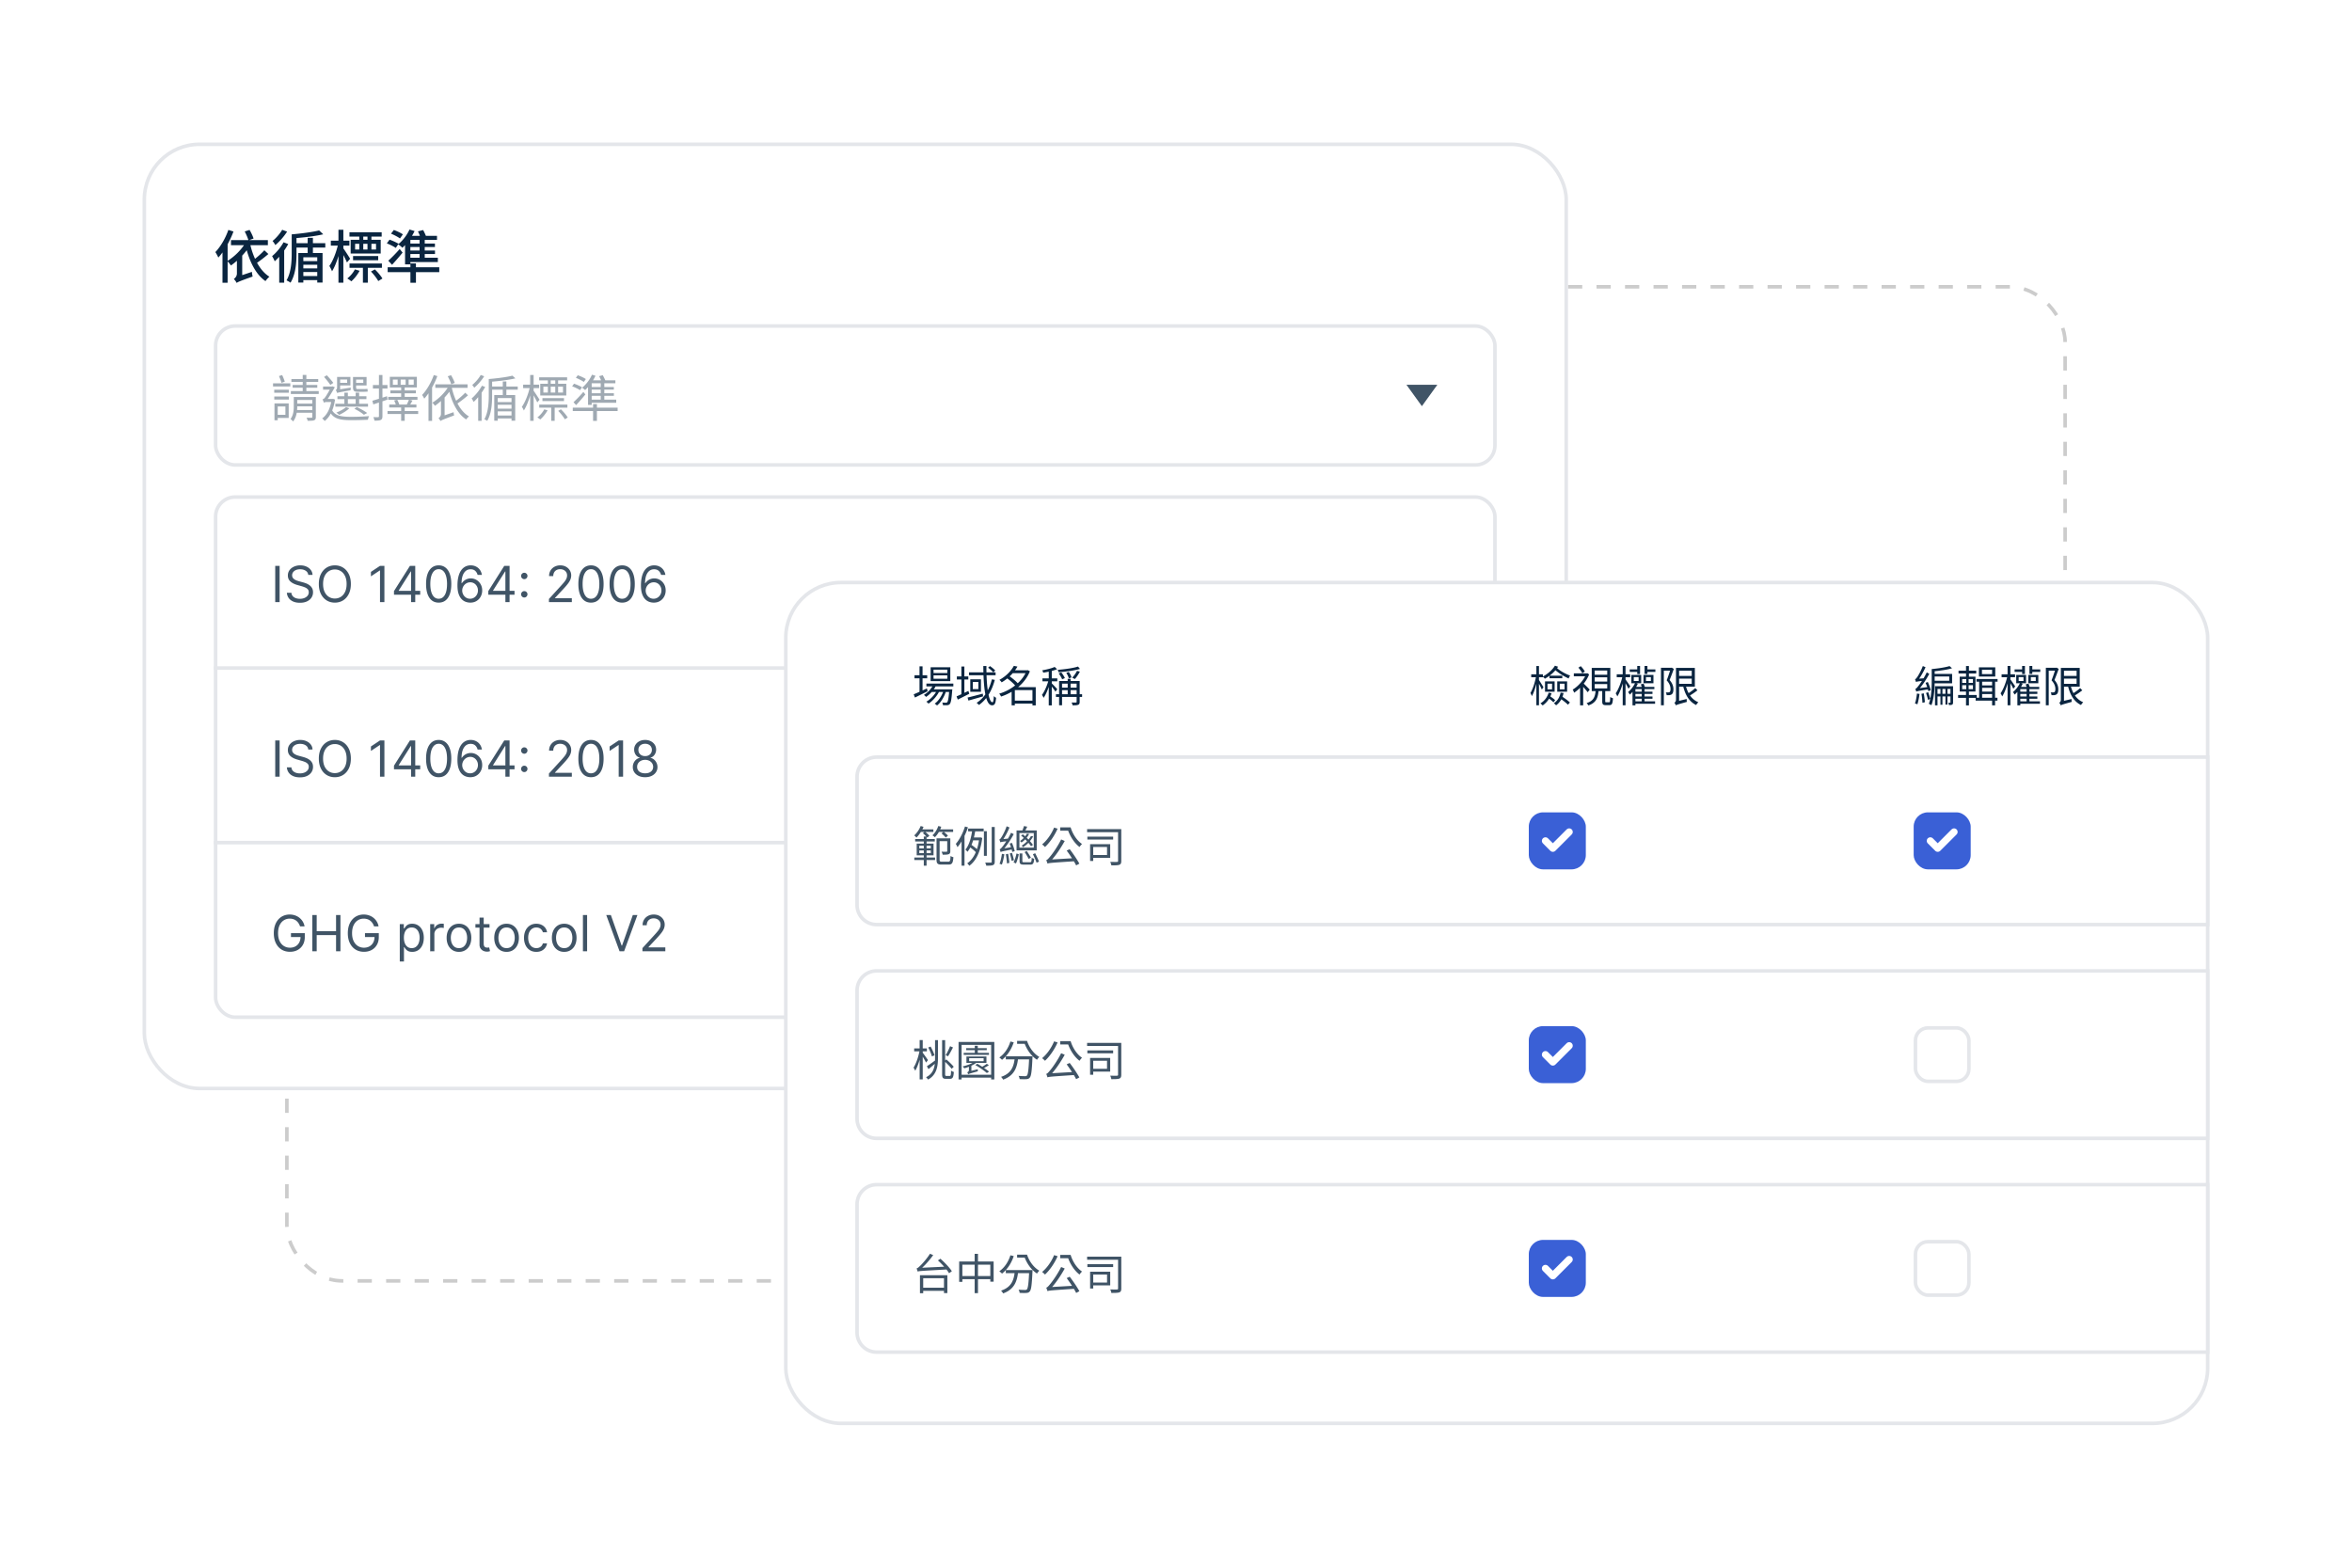 <svg xmlns="http://www.w3.org/2000/svg" width="660" height="440" fill="none" viewBox="0 0 660 440"><path fill="#fff" d="M0 0h660v440H0z"/><rect width="499" height="279" x="80.5" y="80.5" stroke="#000" stroke-dasharray="4 4" opacity=".2" rx="15.5"/><rect width="399" height="265" x="40.5" y="40.5" fill="#fff" stroke="#e4e6ea" rx="15.5"/><path fill="#0a2540" d="m109.728 65.584.784-1.04c.864.304 1.968.832 2.544 1.232l-.816 1.152c-.544-.416-1.648-.992-2.512-1.344m-1.184 2.72.768-1.04c.832.288 1.952.784 2.528 1.168l-.784 1.152c-.544-.4-1.664-.96-2.512-1.28m.416 4.864c.864-.768 2.144-2.064 3.2-3.28l.816 1.008a74 74 0 0 1-2.96 3.424zm-.176 1.84h14.48v1.376h-14.48zm6.384-1.072h1.552v5.424h-1.552zm-.256-9.52 1.424.432c-.832 1.776-2.16 3.552-3.424 4.688a7.2 7.2 0 0 0-1.2-.96c1.28-1.008 2.496-2.576 3.2-4.16m-.752 7.92h8.704v1.216h-8.704zm.208-3.984h7.68v.976h-7.68zm0 1.968h7.696v.976h-7.696zm3.376-3.584h1.44v6.304h-1.44zm-.464-1.792 1.456-.384c.32.576.688 1.376.864 1.872l-1.536.448c-.144-.496-.48-1.328-.784-1.936m-2.128 1.248h7.472v1.152h-7.472v6.864h-1.488V67.04l.848-.848zm-14.336-.368h1.12v4.8h-1.12zm2.304 0h1.104v4.8h-1.104zm.976 10.384 1.104-.592c.816.784 1.696 1.84 2.112 2.56l-1.168.704c-.4-.736-1.264-1.872-2.048-2.672m-4.512-.592 1.328.384c-.592 1.088-1.488 2.24-2.32 2.96-.256-.224-.816-.608-1.136-.8.832-.656 1.648-1.6 2.128-2.544m-1.52-10.432h9.04V66.4h-9.04zm1.008 6.672h7.056v1.184h-7.056zm-.992 2.096h9.088v1.216H98.08zm1.568-5.52v1.6h5.872v-1.6zm-1.248-1.12h8.432v3.84H98.4zm3.44 7.328h1.376v4.704h-1.376zm-9.008-7.088h5.216v1.392h-5.216zm2.144-3.056h1.376v14.848h-1.376zm-.096 4.032.832.352c-.48 2.496-1.472 5.616-2.544 7.264-.16-.448-.512-1.12-.752-1.504 1.024-1.376 2.016-4.048 2.464-6.112m1.424 1.136c.368.448 1.664 2.48 1.952 2.96l-.896 1.04c-.352-.864-1.328-2.736-1.76-3.44zm-6.752-4.992 1.152 1.088c-2.304.544-5.616.928-8.4 1.12-.064-.32-.256-.8-.448-1.104 2.688-.224 5.856-.64 7.696-1.104m-6.944 3.584h8.672v1.232h-8.672zm2.048 5.024H89.6v1.024h-4.944zm-.128 4.192h5.088v1.152h-5.088zm0-2.144h4.944v1.024h-4.944zm-.816-4.304h6.8v8.288h-1.488v-7.104H85.12v7.104h-1.408zm-1.856-5.248H83.2v5.232c0 2.688-.208 5.952-1.68 8.336-.256-.208-.8-.512-1.12-.656 1.296-2.208 1.456-5.296 1.456-7.68zm-2.672-1.28 1.376.512c-.832 1.328-2.112 2.8-3.296 3.776-.16-.32-.544-.88-.784-1.152 1.024-.816 2.128-2.112 2.704-3.136M79.568 68l1.312.496c-.944 1.76-2.448 3.648-3.792 4.848-.112-.32-.496-1.088-.736-1.456 1.184-.96 2.432-2.448 3.216-3.888m-1.216 2.944 1.376-1.376.016.016v9.76h-1.392zm7.984-4.192h1.472v5.008h-1.472zm-21.52.64h10.352v1.424H64.816zm4.224.496 1.408.528c-1.376 2.4-3.568 4.656-5.648 6.096-.208-.32-.72-.976-1.024-1.248 2.032-1.232 4.064-3.232 5.264-5.376m5.136 2.352 1.136 1.056c-1.136.96-2.56 2.08-3.648 2.768l-.848-.864c1.056-.736 2.512-2.016 3.36-2.96m-3.936-1.536c.88 3.76 2.72 7.328 5.36 8.96a6.8 6.8 0 0 0-1.104 1.232c-2.784-1.92-4.576-5.664-5.568-9.872zm-1.568-3.744 1.36-.432c.448.752.928 1.776 1.12 2.416l-1.424.528c-.176-.64-.64-1.712-1.056-2.512M66.4 79.408l-.16-1.312.624-.512 3.824-1.28c.016.4.128.992.208 1.312-3.568 1.264-4.128 1.52-4.496 1.792m-2.32-14.88 1.44.448c-1.008 2.704-2.576 5.504-4.256 7.312a11 11 0 0 0-.832-1.536c1.456-1.52 2.832-3.856 3.648-6.224m-1.648 4.32 1.424-1.44.016.016V79.36h-1.44zm3.968 10.56c-.128-.32-.528-.864-.784-1.104.336-.24.864-.752.864-1.536v-5.296h1.488v6.256s-1.568 1.136-1.568 1.68"/><rect width="359" height="39" x="60.5" y="91.5" fill="#fff" stroke="#e4e6ea" rx="5.5"/><path fill="#405466" d="m161.596 106.038.532-.714c.77.252 1.764.714 2.268 1.064l-.56.812c-.49-.35-1.47-.854-2.24-1.162m-1.05 2.394.532-.742c.742.252 1.722.672 2.24 1.008l-.546.812c-.49-.336-1.47-.812-2.226-1.078m.392 4.452a38 38 0 0 0 2.758-2.884l.56.714a59 59 0 0 1-2.59 2.982zm-.21 1.54h12.586v.952h-12.586zm5.698-1.008h1.078v4.718h-1.078zm-.308-8.246.98.294c-.7 1.54-1.82 3.052-2.912 4.018a5.6 5.6 0 0 0-.84-.658c1.106-.896 2.156-2.254 2.772-3.654m-.756 7h7.56v.868h-7.56zm.14-3.542h6.748v.714h-6.748zm0 1.736h6.762v.728h-6.762zm3.066-3.234h1.008v5.53h-1.008zm-.448-1.554 1.022-.266c.28.504.63 1.19.784 1.624l-1.064.322a11 11 0 0 0-.742-1.68m-2.086 1.176h6.65v.826h-6.65v6.062h-1.022v-6.23l.63-.658zm-12.292-.378h.798v4.242h-.798zm2.072 0h.798v4.242h-.798zm.826 8.946.756-.434c.742.7 1.54 1.652 1.918 2.296l-.812.504c-.364-.658-1.162-1.666-1.862-2.366m-3.92-.42.938.266c-.532.952-1.316 1.932-2.058 2.562a6 6 0 0 0-.812-.56c.756-.588 1.498-1.428 1.932-2.268m-1.428-9.002h7.854v.868h-7.854zm.924 5.838h6.048v.84h-6.048zm-.896 1.82h7.896v.854h-7.896zm1.162-5.04v1.666h5.502v-1.666zm-.882-.812h7.308v3.29H151.6zm3.08 6.286h.966v4.13h-.966zm-7.882-6.034h4.494v.966h-4.494zm1.974-2.716h.966v12.866h-.966zm-.07 3.346.616.238c-.434 2.198-1.372 4.956-2.324 6.384a5 5 0 0 0-.56-1.022c.924-1.246 1.862-3.682 2.268-5.6m.98 1.022c.322.378 1.456 2.156 1.722 2.576l-.644.756c-.308-.7-1.218-2.366-1.582-2.94zm-5.894-4.172.84.756c-1.904.462-4.76.798-7.168.98a3 3 0 0 0-.308-.784c2.31-.196 5.096-.546 6.636-.952m-6.104 3.052h7.602v.882h-7.602zm1.68 4.368h4.592v.756h-4.592zm-.084 3.766h4.676v.826h-4.676zm0-1.932h4.592v.756h-4.592zm-.588-3.808h5.88v7.196h-1.036v-6.356h-3.864v6.356h-.98zm-1.54-4.494h.938v4.578c0 2.338-.168 5.082-1.372 7.154a4.4 4.4 0 0 0-.798-.448c1.092-1.96 1.232-4.592 1.232-6.706zm-2.254-1.148.966.364c-.7 1.12-1.792 2.38-2.786 3.22a5 5 0 0 0-.56-.784c.896-.728 1.876-1.876 2.38-2.8m.336 3.024.91.336c-.812 1.54-2.086 3.164-3.234 4.214a8 8 0 0 0-.56-.98c1.064-.896 2.17-2.254 2.884-3.57m-1.05 2.338.952-.966.014.028v8.442h-.966zm6.902-3.542h1.008v4.326h-1.008zm-18.928.812h9.044v.98h-9.044zm3.85.336.994.364c-1.218 2.114-3.108 4.06-4.956 5.32a5.2 5.2 0 0 0-.728-.868c1.82-1.106 3.626-2.884 4.69-4.816m4.536 2.016.784.728c-.98.854-2.282 1.876-3.262 2.492l-.602-.588c.966-.658 2.31-1.806 3.08-2.632m-3.766-1.386c.784 3.43 2.422 6.636 4.816 8.036a4.6 4.6 0 0 0-.784.854c-2.478-1.61-4.088-4.928-4.942-8.666zm-1.134-3.234.924-.294c.42.672.854 1.582 1.036 2.156l-.98.378c-.168-.588-.602-1.526-.98-2.24m-2.044 12.558-.098-.91.476-.406 3.304-1.162c.014.28.098.7.154.91-3.094 1.148-3.542 1.344-3.836 1.568m-1.876-12.894.994.294c-.868 2.366-2.226 4.746-3.668 6.328a7 7 0 0 0-.602-1.036c1.302-1.372 2.534-3.458 3.276-5.586m-1.484 3.668.98-.994.028.014v10.178h-1.008zm3.36 9.24c-.084-.238-.378-.616-.546-.798.252-.182.686-.56.686-1.204v-4.816h1.022v5.6s-1.162.826-1.162 1.218m-8.932-11.648v1.47h1.428v-1.47zm-2.24 0v1.47h1.4v-1.47zm-2.184 0v1.47h1.344v-1.47zm-.854-.77h7.588v2.996h-7.588zm.154 3.822h7.154v.812h-7.154zm-.616 1.806h8.218v.826h-8.218zm.294 2.156h7.63v.826h-7.63zm-.476 1.834h8.596v.826h-8.596zm3.822-6.86h.994v3.192h-.994zm0 5.39h.994v4.214h-.994zm-1.974-1.498.882-.21c.21.406.462.952.56 1.302l-.91.266c-.084-.378-.308-.938-.532-1.358m4.158-.238.994.266c-.322.56-.644 1.162-.924 1.568l-.784-.252c.238-.448.56-1.12.714-1.582m-10.262.308a133 133 0 0 0 4.102-1.274l.14.952c-1.386.49-2.842.966-3.976 1.344zm.154-4.41h4.088v.98h-4.088zm1.694-2.814h.98v11.592c0 .56-.14.854-.49 1.022-.322.168-.868.196-1.75.196a4.2 4.2 0 0 0-.308-.994c.616.028 1.148.028 1.316.014.168 0 .252-.056.252-.238zm-11.648 5.964h8.134v.812H94.69zm-.588 2.114h9.17v.812h-9.17zm2.534-3.122h.98v3.57h-.98zm3.164 0h.98v3.57h-.98zm-.364 4.522.7-.476c1.05.49 2.226 1.148 2.898 1.666l-.924.49c-.602-.532-1.652-1.19-2.674-1.68m-2.338-.462.938.322c-.742.7-1.89 1.414-2.842 1.848-.196-.168-.574-.49-.812-.644.98-.378 2.058-.952 2.716-1.526m-2.1-8.47h3.332v2.38h-3.332v-.728h2.422v-.938h-2.422zm4.466.014h3.402v2.38h-3.402v-.728h2.478v-.938h-2.478zm-.406 0h.868v2.856c0 .392.056.518.378.518h1.89c.266 0 .686-.014.924-.056.014.224.042.546.084.756-.21.042-.588.07-.966.07h-1.974c-.966 0-1.204-.35-1.204-1.302zm-4.452 4.494-.028-.686.434-.294 3.444-.546a5 5 0 0 0-.084.756c-3.108.56-3.528.644-3.766.77m0 0c-.056-.224-.252-.63-.378-.84.168-.084.364-.266.364-.798v-2.87h.854v3.724s-.84.476-.84.784m-3.668-4.508.77-.476c.644.686 1.428 1.582 1.82 2.142l-.826.574c-.364-.574-1.148-1.554-1.764-2.24m-.28 2.688h2.548v.882h-2.548zm2.408 6.412c.868 1.834 2.716 2.086 5.53 2.086 1.484 0 3.556-.07 4.998-.196-.168.238-.294.728-.35 1.022a96 96 0 0 1-4.662.112c-3.304 0-5.152-.378-6.216-2.702zm-.014-2.926h.252l.182-.028.532.196c-.434 2.94-1.484 4.928-2.912 6.02-.14-.224-.49-.574-.7-.728 1.358-.966 2.296-2.758 2.646-5.278zm-2.17 1.05v-.798l.504-.252h1.946v.854H91.68c-.322 0-.686.098-.798.196m0 0c-.056-.238-.266-.728-.378-.938a1.06 1.06 0 0 0 .616-.42c.364-.392 1.47-2.352 1.848-3.08v-.042l.294-.126.7.266c-.546.952-1.624 2.8-2.296 3.682 0 0-.784.378-.784.658m-9.114-6.636H89.3v.798h-7.532zm.35 1.666h6.916v.77h-6.916zm-.504 1.722h7.826v.812h-7.826zm3.332-4.536h1.022v4.97h-1.022zm2.688 6.188h.994v5.6c0 .504-.112.77-.476.924-.364.14-.952.154-1.82.14-.042-.252-.182-.616-.308-.868.63.028 1.204.028 1.386.014.182 0 .224-.056.224-.21zm-4.676 1.848h5.18v.77h-5.18zm0 1.806h5.18v.756h-5.18zm-.518-3.654h.966v2.59c0 1.316-.182 3.08-1.162 4.27a3.8 3.8 0 0 0-.728-.686c.826-1.064.924-2.478.924-3.598zm.56 0h4.984v.826H83zm-6.048-2.044h4.088v.84h-4.088zm.574 3.836h3.486v4.088h-3.486v-.882h2.562v-2.338h-2.562zm-.504 0h.91v4.732h-.91zm-.056-1.932h4.088v.854h-4.088zm-.35-3.696h4.844v.882h-4.844zm1.666-2.044.882-.28c.294.588.602 1.358.742 1.848l-.924.336c-.126-.504-.434-1.302-.7-1.904" opacity=".5"/><path fill="#405466" d="m399 114-4.33-6h8.66z"/><rect width="359" height="146" x="60.5" y="139.5" fill="#fff" stroke="#e4e6ea" rx="5.5"/><path fill="#405466" d="M183.397 169.139a3.8 3.8 0 0 1-1.252-.238 3 3 0 0 1-1.144-.771q-.517-.547-.83-1.476-.313-.935-.313-2.347 0-1.352.253-2.396.254-1.05.736-1.765a3.3 3.3 0 0 1 1.163-1.094 3.2 3.2 0 0 1 1.547-.373q.855 0 1.521.343.67.338 1.094.945a3.3 3.3 0 0 1 .546 1.397h-1.213a2.24 2.24 0 0 0-.656-1.139q-.488-.452-1.292-.452-1.184 0-1.865 1.029-.676 1.029-.681 2.889h.08a2.98 2.98 0 0 1 2.505-1.353q.875 0 1.601.438.726.433 1.164 1.198.437.76.437 1.745a3.6 3.6 0 0 1-.423 1.73 3.2 3.2 0 0 1-1.188 1.243q-.76.458-1.79.447m0-1.093q.627 0 1.124-.314.502-.312.791-.84.293-.526.293-1.173 0-.632-.284-1.148a2.16 2.16 0 0 0-.77-.831 2.04 2.04 0 0 0-1.114-.308q-.472 0-.88.189-.407.184-.716.507a2.4 2.4 0 0 0-.477.741 2.2 2.2 0 0 0-.174.87q0 .606.283 1.133.29.527.786.851a2.06 2.06 0 0 0 1.138.323m-8.809 1.093q-1.123 0-1.914-.611-.79-.617-1.208-1.785-.418-1.173-.418-2.834 0-1.65.418-2.819.422-1.173 1.213-1.789.795-.622 1.909-.622t1.904.622q.796.616 1.213 1.789.423 1.169.423 2.819 0 1.66-.418 2.834-.417 1.168-1.208 1.785-.79.611-1.914.611m0-1.093q1.113 0 1.73-1.074.616-1.074.616-3.063 0-1.322-.283-2.252-.279-.93-.805-1.417a1.78 1.78 0 0 0-1.258-.487q-1.104 0-1.725 1.089-.622 1.084-.622 3.067 0 1.323.279 2.247.278.925.8 1.407a1.8 1.8 0 0 0 1.268.483m-8.75 1.093q-1.124 0-1.914-.611-.79-.617-1.208-1.785-.418-1.173-.418-2.834 0-1.65.418-2.819.422-1.173 1.213-1.789.795-.622 1.909-.622t1.904.622q.795.616 1.213 1.789.423 1.169.423 2.819 0 1.66-.418 2.834-.417 1.168-1.208 1.785-.79.611-1.914.611m0-1.093q1.113 0 1.73-1.074.616-1.074.616-3.063 0-1.322-.283-2.252-.279-.93-.805-1.417a1.78 1.78 0 0 0-1.258-.487q-1.104 0-1.725 1.089-.622 1.084-.622 3.067 0 1.323.279 2.247.278.925.8 1.407a1.8 1.8 0 0 0 1.268.483M154.04 169v-.895l3.361-3.679q.591-.646.975-1.123.383-.482.566-.905.189-.427.189-.895 0-.537-.258-.93a1.7 1.7 0 0 0-.696-.606 2.25 2.25 0 0 0-.995-.214q-.586 0-1.024.244a1.67 1.67 0 0 0-.671.671 2.1 2.1 0 0 0-.234 1.014h-1.173q0-.895.413-1.571a2.86 2.86 0 0 1 1.123-1.054 3.4 3.4 0 0 1 1.606-.378q.895 0 1.586.378t1.084 1.019.393 1.427q0 .562-.204 1.099-.2.531-.696 1.188-.492.65-1.367 1.591l-2.287 2.446v.079h4.733V169zm-6.918-1.302a.86.86 0 0 1-.631-.264.86.86 0 0 1-.264-.631q0-.368.264-.632a.86.86 0 0 1 .631-.263q.368 0 .632.263a.87.87 0 0 1 .263.632.93.93 0 0 1-.447.775.85.85 0 0 1-.448.12m0-5.151a.86.86 0 0 1-.631-.263.86.86 0 0 1-.264-.632q0-.368.264-.631a.86.86 0 0 1 .631-.264q.368 0 .632.264a.86.86 0 0 1 .263.631.93.93 0 0 1-.447.776.86.86 0 0 1-.448.119m-10.096 4.365v-1.014l4.475-7.08h.735v1.571h-.497l-3.38 5.35v.079h6.025v1.094zm4.793 2.088v-10.182h1.173V169zm-9.91.139a3.8 3.8 0 0 1-1.253-.238 3 3 0 0 1-1.143-.771q-.518-.547-.83-1.476-.314-.935-.314-2.347 0-1.352.254-2.396.253-1.05.736-1.765a3.3 3.3 0 0 1 1.163-1.094 3.2 3.2 0 0 1 1.546-.373q.855 0 1.522.343.671.338 1.093.945.423.606.547 1.397h-1.213a2.25 2.25 0 0 0-.656-1.139q-.488-.452-1.293-.452-1.183 0-1.864 1.029-.676 1.029-.681 2.889h.079a2.99 2.99 0 0 1 2.506-1.353q.875 0 1.601.438.726.433 1.163 1.198.438.76.438 1.745a3.6 3.6 0 0 1-.423 1.73q-.423.78-1.188 1.243-.76.458-1.79.447m0-1.093q.626 0 1.124-.314.502-.312.79-.84.294-.526.294-1.173 0-.632-.284-1.148a2.16 2.16 0 0 0-.77-.831 2.04 2.04 0 0 0-1.114-.308q-.472 0-.88.189-.407.184-.716.507a2.4 2.4 0 0 0-.477.741 2.354 2.354 0 0 0 .895 2.854q.501.323 1.138.323m-8.809 1.093q-1.123 0-1.914-.611-.79-.617-1.209-1.785-.417-1.173-.417-2.834 0-1.65.417-2.819.423-1.173 1.213-1.789.796-.622 1.91-.622t1.904.622q.795.616 1.213 1.789.422 1.169.422 2.819 0 1.66-.417 2.834-.418 1.168-1.208 1.785-.79.611-1.914.611m0-1.093q1.113 0 1.73-1.074.616-1.074.616-3.063 0-1.322-.283-2.252-.278-.93-.806-1.417a1.78 1.78 0 0 0-1.257-.487q-1.104 0-1.726 1.089-.621 1.084-.621 3.067 0 1.323.278 2.247.279.925.801 1.407a1.8 1.8 0 0 0 1.268.483m-12.543-1.134v-1.014l4.475-7.08h.736v1.571h-.498l-3.38 5.35v.079h6.025v1.094zM115.35 169v-10.182h1.173V169zm-7.482-10.182V169h-1.233v-8.889h-.06l-2.486 1.651v-1.253l2.546-1.691zm-9.411 5.091q0 1.611-.582 2.784-.582 1.174-1.596 1.81t-2.317.636-2.316-.636q-1.016-.636-1.596-1.81-.582-1.173-.582-2.784t.582-2.784 1.596-1.809 2.316-.637 2.317.637q1.014.636 1.596 1.809t.582 2.784m-1.194 0q0-1.322-.442-2.232-.438-.91-1.188-1.377a3.1 3.1 0 0 0-1.67-.467q-.926 0-1.676.467-.746.467-1.188 1.377-.438.91-.438 2.232t.438 2.233q.442.909 1.188 1.377a3.1 3.1 0 0 0 1.675.467q.926 0 1.67-.467.751-.468 1.189-1.377.442-.91.442-2.233m-10.757-2.545a1.56 1.56 0 0 0-.726-1.173q-.636-.418-1.56-.418-.677 0-1.184.219a1.9 1.9 0 0 0-.785.601 1.44 1.44 0 0 0-.279.87q0 .408.194.701.2.289.507.483.309.188.646.313.339.119.622.194l1.034.278q.397.105.885.288.492.184.94.503.452.313.745.805.294.492.294 1.208 0 .825-.433 1.491-.428.667-1.253 1.059-.82.393-1.993.393-1.095 0-1.895-.353-.796-.353-1.252-.984a2.8 2.8 0 0 1-.513-1.467h1.273q.05.577.388.955.343.372.865.557.527.179 1.134.179.706 0 1.267-.229.562-.234.89-.646.328-.419.328-.975 0-.507-.283-.825a2.1 2.1 0 0 0-.746-.517 8 8 0 0 0-.999-.348l-1.253-.358q-1.193-.343-1.89-.98-.695-.636-.695-1.665 0-.855.462-1.492.468-.641 1.253-.994a4.2 4.2 0 0 1 1.765-.358q.984 0 1.75.353.766.348 1.213.955.452.606.477 1.377zm-8.04-2.546V169h-1.233v-10.182zM180.277 267v-.895l3.361-3.679q.591-.646.974-1.123a4.2 4.2 0 0 0 .567-.905q.189-.427.189-.895 0-.537-.259-.93a1.7 1.7 0 0 0-.696-.606 2.25 2.25 0 0 0-.994-.214q-.587 0-1.024.244a1.67 1.67 0 0 0-.671.671 2.1 2.1 0 0 0-.234 1.014h-1.173q0-.895.412-1.571.413-.676 1.124-1.054a3.4 3.4 0 0 1 1.606-.378q.894 0 1.586.378.69.378 1.083 1.019.393.642.393 1.427 0 .562-.204 1.099-.198.531-.696 1.188-.492.65-1.367 1.591l-2.287 2.446v.079h4.733V267zm-8.865-10.182 3.023 8.571h.12l3.022-8.571h1.293L175.131 267h-1.272l-3.739-10.182zm-6.663 0V267h-1.173v-10.182zm-6.424 10.342q-1.035 0-1.815-.493a3.35 3.35 0 0 1-1.213-1.377q-.432-.885-.432-2.068 0-1.193.432-2.083.438-.89 1.213-1.382.78-.492 1.815-.492t1.809.492q.781.492 1.213 1.382.438.89.438 2.083 0 1.183-.438 2.068a3.3 3.3 0 0 1-1.213 1.377q-.775.493-1.809.493m0-1.054q.785 0 1.292-.403.507-.404.751-1.059.244-.657.244-1.422t-.244-1.427a2.4 2.4 0 0 0-.751-1.069q-.507-.407-1.292-.407-.786 0-1.293.407a2.4 2.4 0 0 0-.751 1.069 4.1 4.1 0 0 0-.243 1.427q0 .765.243 1.422.244.656.751 1.059t1.293.403m-7.821 1.054q-1.073 0-1.849-.508a3.3 3.3 0 0 1-1.193-1.397q-.418-.89-.418-2.033 0-1.164.428-2.053a3.37 3.37 0 0 1 1.203-1.397q.775-.507 1.81-.507.804 0 1.451.298t1.059.835q.413.537.512 1.253h-1.173q-.134-.522-.597-.925-.458-.407-1.233-.407a2.06 2.06 0 0 0-1.203.358q-.512.352-.8.999-.284.641-.284 1.506 0 .885.279 1.541.283.657.795 1.02.517.363 1.213.363.458 0 .831-.16a1.7 1.7 0 0 0 .631-.457q.258-.298.368-.716h1.173a2.71 2.71 0 0 1-1.521 2.073q-.636.314-1.482.314m-8.353 0q-1.034 0-1.815-.493a3.35 3.35 0 0 1-1.213-1.377q-.432-.885-.432-2.068 0-1.193.432-2.083.438-.89 1.213-1.382.781-.492 1.815-.492t1.81.492a3.3 3.3 0 0 1 1.213 1.382q.437.89.437 2.083 0 1.183-.437 2.068a3.3 3.3 0 0 1-1.213 1.377q-.776.493-1.81.493m0-1.054q.785 0 1.293-.403.507-.404.75-1.059.244-.657.244-1.422t-.244-1.427a2.4 2.4 0 0 0-.75-1.069q-.508-.407-1.293-.407-.786 0-1.293.407a2.4 2.4 0 0 0-.75 1.069 4.1 4.1 0 0 0-.244 1.427q0 .765.244 1.422.243.656.75 1.059t1.293.403m-4.785-6.742v.994h-3.958v-.994zm-2.804-1.83h1.173v7.279q0 .497.144.745.15.244.378.328.234.08.492.08.195 0 .319-.02l.198-.04.239 1.054q-.12.045-.333.09-.214.05-.542.05a2.4 2.4 0 0 1-.974-.214 1.94 1.94 0 0 1-.786-.652q-.308-.437-.308-1.103zm-5.769 9.626q-1.034 0-1.814-.493a3.34 3.34 0 0 1-1.213-1.377q-.433-.885-.433-2.068 0-1.193.433-2.083a3.33 3.33 0 0 1 1.213-1.382q.78-.492 1.814-.492t1.81.492q.78.492 1.213 1.382.438.89.438 2.083 0 1.183-.438 2.068a3.3 3.3 0 0 1-1.213 1.377q-.775.493-1.81.493m0-1.054q.786 0 1.293-.403.507-.404.751-1.059.243-.657.243-1.422t-.243-1.427a2.4 2.4 0 0 0-.751-1.069q-.507-.407-1.293-.407t-1.292.407a2.4 2.4 0 0 0-.751 1.069 4.1 4.1 0 0 0-.243 1.427q0 .765.243 1.422.244.656.751 1.059t1.292.403m-8.078.894v-7.636h1.133v1.153h.08q.209-.566.755-.919a2.2 2.2 0 0 1 1.233-.353 10 10 0 0 1 .617.02v1.193a4 4 0 0 0-.274-.045 3 3 0 0 0-.442-.035q-.557 0-.994.234a1.76 1.76 0 0 0-.687.636 1.7 1.7 0 0 0-.248.92V267zm-8.532 2.864v-10.5h1.134v1.213h.139q.13-.198.358-.507a2.1 2.1 0 0 1 .666-.557q.438-.248 1.183-.248.965 0 1.701.482.735.482 1.148 1.367t.413 2.088q0 1.214-.413 2.103-.412.885-1.143 1.372-.73.483-1.686.483-.735 0-1.178-.244a2.2 2.2 0 0 1-.681-.562 8 8 0 0 1-.368-.527h-.099v4.037zm1.154-6.682q0 .865.253 1.527.254.655.741 1.029.488.368 1.193.368.736 0 1.228-.388a2.37 2.37 0 0 0 .746-1.054q.254-.666.254-1.482 0-.806-.249-1.451a2.24 2.24 0 0 0-.741-1.03q-.492-.382-1.238-.382-.716 0-1.203.363-.487.357-.736 1.004-.248.64-.248 1.496M104.961 260a3.6 3.6 0 0 0-.433-.9 2.8 2.8 0 0 0-.631-.686 2.6 2.6 0 0 0-.825-.432 3.3 3.3 0 0 0-1.014-.149q-.906 0-1.646.467-.741.467-1.178 1.377-.438.91-.438 2.232t.443 2.233q.442.909 1.198 1.377a3.17 3.17 0 0 0 1.7.467q.875 0 1.541-.373a2.63 2.63 0 0 0 1.044-1.064q.378-.69.378-1.625l.378.079h-3.062v-1.094h3.877v1.094q0 1.258-.537 2.188a3.7 3.7 0 0 1-1.471 1.441q-.935.507-2.148.507-1.352 0-2.376-.636-1.02-.636-1.591-1.81-.567-1.173-.567-2.784 0-1.207.323-2.172a4.8 4.8 0 0 1 .925-1.651 4 4 0 0 1 1.412-1.044 4.4 4.4 0 0 1 1.795-.363q.805 0 1.501.244a4.04 4.04 0 0 1 2.168 1.73 4 4 0 0 1 .507 1.347zm-17.323 7v-10.182h1.232v4.534h5.43v-4.534h1.232V267H94.3v-4.554h-5.43V267zm-3.445-7a3.6 3.6 0 0 0-.432-.9 2.8 2.8 0 0 0-.632-.686 2.6 2.6 0 0 0-.825-.432 3.3 3.3 0 0 0-1.014-.149q-.905 0-1.646.467t-1.178 1.377-.437 2.232.442 2.233q.442.909 1.198 1.377.755.467 1.7.467.876 0 1.542-.373a2.64 2.64 0 0 0 1.044-1.064q.378-.69.378-1.625l.377.079h-3.062v-1.094h3.878v1.094q0 1.258-.537 2.188a3.7 3.7 0 0 1-1.472 1.441q-.935.507-2.147.507-1.353 0-2.377-.636-1.02-.636-1.59-1.81-.568-1.173-.568-2.784 0-1.207.324-2.172a4.8 4.8 0 0 1 .924-1.651 4.05 4.05 0 0 1 1.412-1.044 4.4 4.4 0 0 1 1.795-.363q.805 0 1.501.244a4.03 4.03 0 0 1 2.168 1.73q.368.606.507 1.347z"/><path stroke="#e4e6ea" d="M60 187.5h360m-360 49h360"/><path fill="#405466" d="M181.036 218.139q-1.024 0-1.81-.362-.78-.368-1.218-1.01a2.53 2.53 0 0 1-.432-1.471 2.7 2.7 0 0 1 .253-1.194q.26-.551.706-.919a2.17 2.17 0 0 1 1.01-.473v-.059a1.97 1.97 0 0 1-1.164-.821 2.5 2.5 0 0 1-.427-1.446q-.006-.776.392-1.387.399-.612 1.094-.965.7-.353 1.596-.353.885 0 1.581.353a2.77 2.77 0 0 1 1.094.965q.402.611.407 1.387a2.5 2.5 0 0 1-.442 1.446 1.96 1.96 0 0 1-1.149.821v.059q.552.1.995.473.442.368.706.919.263.548.268 1.194a2.57 2.57 0 0 1-.447 1.471q-.438.642-1.218 1.01-.776.362-1.795.362m0-1.093q.691 0 1.193-.224t.776-.631.278-.955a1.83 1.83 0 0 0-.298-1.019 2 2 0 0 0-.801-.696 2.5 2.5 0 0 0-1.148-.254q-.651 0-1.163.254a2.03 2.03 0 0 0-.801.696 1.8 1.8 0 0 0-.283 1.019 1.67 1.67 0 0 0 .263.955q.274.407.781.631t1.203.224m0-4.833q.548 0 .969-.218.428-.219.672-.612.243-.393.248-.92a1.7 1.7 0 0 0-.243-.9 1.6 1.6 0 0 0-.662-.596 2.14 2.14 0 0 0-.984-.214 2.2 2.2 0 0 0-.999.214 1.55 1.55 0 0 0-.662.596 1.67 1.67 0 0 0-.228.9q-.006.528.233.92.244.393.672.612.427.218.984.218m-6.19-4.395V218h-1.233v-8.889h-.059l-2.486 1.651v-1.253l2.545-1.691zm-9.008 10.321q-1.124 0-1.914-.611-.79-.617-1.208-1.785-.418-1.173-.418-2.834 0-1.65.418-2.819.422-1.173 1.213-1.789.795-.622 1.909-.622t1.904.622q.795.616 1.213 1.789.423 1.169.423 2.819 0 1.66-.418 2.834-.417 1.168-1.208 1.785-.79.611-1.914.611m0-1.093q1.113 0 1.73-1.074.616-1.074.616-3.063 0-1.322-.283-2.252-.279-.93-.805-1.417a1.78 1.78 0 0 0-1.258-.487q-1.104 0-1.725 1.089-.622 1.084-.622 3.067 0 1.323.279 2.247.278.925.8 1.407a1.8 1.8 0 0 0 1.268.483M154.04 218v-.895l3.361-3.679q.591-.646.975-1.123.383-.483.566-.905.189-.427.189-.895 0-.537-.258-.93a1.7 1.7 0 0 0-.696-.606 2.25 2.25 0 0 0-.995-.214q-.586 0-1.024.244a1.67 1.67 0 0 0-.671.671 2.1 2.1 0 0 0-.234 1.014h-1.173q0-.895.413-1.571a2.86 2.86 0 0 1 1.123-1.054 3.4 3.4 0 0 1 1.606-.378q.895 0 1.586.378t1.084 1.019.393 1.427q0 .562-.204 1.099-.2.531-.696 1.188-.492.65-1.367 1.591l-2.287 2.446v.079h4.733V218zm-6.918-1.302a.86.86 0 0 1-.631-.264.86.86 0 0 1-.264-.631q0-.368.264-.632a.86.86 0 0 1 .631-.263q.368 0 .632.263a.87.87 0 0 1 .263.632.93.93 0 0 1-.447.775.85.85 0 0 1-.448.12m0-5.151a.86.86 0 0 1-.631-.263.86.86 0 0 1-.264-.632q0-.368.264-.631a.86.86 0 0 1 .631-.264q.368 0 .632.264a.86.86 0 0 1 .263.631.93.93 0 0 1-.447.776.86.86 0 0 1-.448.119m-10.096 4.365v-1.014l4.475-7.08h.735v1.571h-.497l-3.38 5.35v.079h6.025v1.094zm4.793 2.088v-10.182h1.173V218zm-9.91.139a3.8 3.8 0 0 1-1.253-.238 3 3 0 0 1-1.143-.771q-.518-.547-.83-1.476-.314-.935-.314-2.347 0-1.352.254-2.396.253-1.05.736-1.765a3.3 3.3 0 0 1 1.163-1.094 3.2 3.2 0 0 1 1.546-.373q.855 0 1.522.343.671.338 1.093.945.423.606.547 1.397h-1.213a2.25 2.25 0 0 0-.656-1.139q-.488-.452-1.293-.452-1.183 0-1.864 1.029-.676 1.029-.681 2.889h.079a2.99 2.99 0 0 1 2.506-1.353q.875 0 1.601.438.726.433 1.163 1.198.438.76.438 1.745a3.6 3.6 0 0 1-.423 1.73q-.423.78-1.188 1.243-.76.458-1.79.447m0-1.093q.626 0 1.124-.314.502-.312.79-.84.294-.526.294-1.173 0-.632-.284-1.148a2.16 2.16 0 0 0-.77-.831 2.04 2.04 0 0 0-1.114-.308q-.472 0-.88.189-.407.184-.716.507a2.4 2.4 0 0 0-.477.741 2.354 2.354 0 0 0 .895 2.854q.501.323 1.138.323m-8.809 1.093q-1.123 0-1.914-.611-.79-.617-1.209-1.785-.417-1.173-.417-2.834 0-1.65.417-2.819.423-1.173 1.213-1.789.796-.622 1.91-.622t1.904.622q.795.616 1.213 1.789.422 1.169.422 2.819 0 1.66-.417 2.834-.418 1.168-1.208 1.785-.79.611-1.914.611m0-1.093q1.113 0 1.73-1.074.616-1.074.616-3.063 0-1.322-.283-2.252-.278-.93-.806-1.417a1.78 1.78 0 0 0-1.257-.487q-1.104 0-1.726 1.089-.621 1.084-.621 3.067 0 1.323.278 2.247.279.925.801 1.407a1.8 1.8 0 0 0 1.268.483m-12.543-1.134v-1.014l4.475-7.08h.736v1.571h-.498l-3.38 5.35v.079h6.025v1.094zM115.35 218v-10.182h1.173V218zm-7.482-10.182V218h-1.233v-8.889h-.06l-2.486 1.651v-1.253l2.546-1.691zm-9.411 5.091q0 1.611-.582 2.784-.582 1.174-1.596 1.81t-2.317.636-2.316-.636q-1.016-.636-1.596-1.81-.582-1.173-.582-2.784t.582-2.784 1.596-1.809 2.316-.637 2.317.637q1.014.636 1.596 1.809t.582 2.784m-1.194 0q0-1.322-.442-2.232-.438-.91-1.188-1.377a3.1 3.1 0 0 0-1.67-.467q-.926 0-1.676.467-.746.467-1.188 1.377-.438.91-.438 2.232t.438 2.233q.442.909 1.188 1.377a3.1 3.1 0 0 0 1.675.467q.926 0 1.67-.467.751-.468 1.189-1.377.442-.91.442-2.233m-10.757-2.545a1.56 1.56 0 0 0-.726-1.173q-.636-.418-1.56-.418-.677 0-1.184.219a1.9 1.9 0 0 0-.785.601 1.44 1.44 0 0 0-.279.87q0 .408.194.701.2.289.507.483.309.188.646.313.339.119.622.194l1.034.278q.397.105.885.288.492.184.94.503.452.313.745.805.294.492.294 1.208 0 .825-.433 1.491-.428.667-1.253 1.059-.82.393-1.993.393-1.095 0-1.895-.353-.796-.353-1.252-.984a2.8 2.8 0 0 1-.513-1.467h1.273q.05.577.388.955.343.372.865.557.527.179 1.134.179.706 0 1.267-.229.562-.234.89-.646.328-.419.328-.975 0-.507-.283-.825a2.1 2.1 0 0 0-.746-.517 8 8 0 0 0-.999-.348l-1.253-.358q-1.193-.343-1.89-.98-.695-.636-.695-1.665 0-.855.462-1.492.468-.641 1.253-.994a4.2 4.2 0 0 1 1.765-.358q.984 0 1.75.353.766.348 1.213.955.452.606.477 1.377zm-8.04-2.546V218h-1.233v-10.182z"/><rect width="399" height="236" x="220.5" y="163.5" fill="#fff" stroke="#e4e6ea" rx="15.5"/><path fill="#0a2540" d="M299.608 190.52h.816v4.872h-.816zm-1.884 2.484h4.776v.696h-4.776zm-1.416 1.848h7.344v.756h-7.344zm.888-3.708h5.316v.732h-4.488v6.072h-.828zm4.92 0h.852v5.844c0 .444-.096.696-.42.816-.312.144-.804.156-1.56.156-.036-.228-.18-.576-.3-.792.552.024 1.068.012 1.224.012.156-.012.204-.048.204-.192zm.384-4.068.552.66c-1.524.48-4.008.792-6.012.936-.024-.192-.132-.48-.228-.672 1.98-.156 4.392-.48 5.688-.924m-.276 1.212.804.216c-.384.744-.924 1.572-1.428 2.088-.168-.12-.54-.3-.744-.396.54-.516 1.02-1.224 1.368-1.908m-3.024.552.708-.24c.348.456.66 1.092.78 1.524l-.768.276c-.096-.432-.396-1.092-.72-1.56m-2.112.18.72-.3c.408.492.816 1.152 1.008 1.596l-.768.348c-.156-.456-.576-1.14-.96-1.644m-2.796-1.056h.852v10.02h-.852zm-1.764 2.436h4.164v.828h-4.164zm1.752.324.552.204c-.384 1.668-1.188 3.804-1.98 4.932a4 4 0 0 0-.468-.816c.744-.984 1.548-2.856 1.896-4.32m1.668-3.54.684.636c-1.032.444-2.58.78-3.9.972a2.4 2.4 0 0 0-.264-.66c1.26-.216 2.688-.564 3.48-.948m-.84 4.596c.288.252 1.344 1.38 1.584 1.668l-.528.672c-.264-.456-1.128-1.584-1.464-1.98zm-10.74 4.872h5.796v.828h-5.796zm-.408-8.52h4.404v.804h-4.404zm.54-1.248 1.008.204c-.9 1.56-2.34 3.192-4.428 4.428-.132-.228-.432-.54-.636-.696 1.98-1.08 3.36-2.628 4.056-3.936m3.564 1.248h.168l.168-.048.6.324c-1.44 3.624-4.824 6.036-8.088 7.092-.108-.24-.336-.612-.528-.804 3.108-.9 6.432-3.252 7.68-6.408zm-5.604 2.136.672-.576c.948.648 2.1 1.608 2.652 2.292l-.732.648c-.504-.684-1.644-1.692-2.592-2.364m7.26 2.592h.924v5.124h-.924zm-4.944 0h5.4v.828h-5.4v4.272h-.9v-4.392l.72-.708zm-16.272-3h3.216v.852h-3.216zm1.272-2.796h.84v8.04h-.84zm-1.356 8.388c.84-.348 2.1-.936 3.324-1.536l.24.804c-1.104.564-2.268 1.164-3.216 1.632zm3.492-6.744h7.464v.816h-7.464zm-.396 7.068c1.068-.24 2.7-.672 4.26-1.092l.096.768c-1.452.42-2.964.852-4.116 1.176zm4.416-8.844h.876c-.048 5.676.648 10.164 1.68 10.164.228 0 .348-.48.384-1.728.18.204.456.384.648.48-.132 1.596-.384 2.112-1.14 2.112-1.896 0-2.4-5.16-2.448-11.028m1.344.468.528-.444c.516.348 1.164.876 1.464 1.236l-.54.516c-.312-.372-.924-.924-1.452-1.308m1.056 3.264.828.156c-.84 3.132-2.292 5.52-4.452 7.044a5.4 5.4 0 0 0-.66-.6c2.16-1.368 3.552-3.672 4.284-6.6m-5.352.732v2.016h1.56v-2.016zm-.708-.732h3v3.492h-3zm-12.312 1.188h7.56v.792h-7.56zm1.356 1.632h5.232v.732h-5.232zm.588-1.332.78.204c-.612 1.332-1.704 2.508-2.82 3.252-.12-.156-.432-.432-.612-.564 1.104-.66 2.1-1.704 2.652-2.892m4.476 1.332h.852s-.012.228-.036.36c-.18 2.484-.372 3.432-.696 3.78-.192.204-.408.276-.696.3-.264.012-.72.024-1.2 0 0-.228-.084-.552-.204-.744.456.036.852.048 1.02.048.18 0 .276-.012.372-.132.228-.228.42-1.128.588-3.48zm-4.416-3.936v.96h3.864v-.96zm0-1.596v.948h3.864v-.948zm-.816-.672h5.52v3.9h-5.52zm-4.524 2.244h3.564v.864h-3.564zm1.404-2.508h.852v7.38h-.852zm-1.632 7.86c.924-.384 2.34-1.02 3.708-1.656l.192.792a190 190 0 0 1-3.552 1.764zm8.448-1.26.636.336c-.456 1.524-1.452 3.228-2.544 4.056-.156-.18-.432-.384-.66-.516 1.128-.756 2.136-2.388 2.568-3.876m-1.872.036.612.36c-.612 1.308-1.872 2.736-3.036 3.48a2.5 2.5 0 0 0-.612-.552c1.188-.648 2.448-2.028 3.036-3.288m203.12-6.228h2.892v.816h-2.088v9.708h-.804zm2.724 0h.156l.144-.036.588.348c-.36.984-.792 2.16-1.2 3.12.876.996 1.08 1.872 1.08 2.616 0 .648-.144 1.164-.48 1.404-.156.12-.384.192-.624.228-.24.024-.54.024-.804.012a2 2 0 0 0-.228-.792c.264.024.504.036.708.012a.8.8 0 0 0 .372-.108c.168-.132.24-.468.24-.828 0-.66-.204-1.5-1.08-2.448.444-1.092.888-2.472 1.128-3.288zm1.944.036h4.836v5.268h-4.836v-.792h3.96v-3.684h-3.96zm.06 2.244h4.368v.756h-4.368zm2.196 2.556c.516 2.256 1.668 4.068 3.564 4.836-.204.18-.48.54-.624.78-1.968-.948-3.108-2.916-3.684-5.472zm2.7.864.6.624c-.708.576-1.656 1.2-2.352 1.596l-.492-.576c.684-.408 1.68-1.116 2.244-1.644m-5.448 4.848-.072-.804.432-.336 2.676-.648c0 .252.012.624.048.816-2.484.684-2.856.816-3.084.972m0 0c-.072-.204-.264-.576-.408-.744.18-.108.444-.36.444-.852v-8.916h.876v9.624s-.912.552-.912.888M457.32 187.88h2.424v.696h-2.424zm4.536 0h2.664v.696h-2.664zm-2.424-.96h.792v2.268h-.792zm2.052 0h.804v2.232h-.804zm.396 3.12v1.104h1.38v-1.104zm-.696-.612h2.796v2.34h-2.796zm-2.724.612v1.104h1.356v-1.104zm-.684-.612h2.76v2.34h-2.76zm.756 4.692h5.172v.648h-5.172zm0 1.356h5.172v.636h-5.172zm0 1.368h5.904v.684h-5.904zm2.16-3.72h.792v4.188h-.792zm-1.776-.336h5.316v.624h-5.316v4.56h-.816v-4.752l.408-.432zm-.072-1.116.744.24c-.54 1.164-1.392 2.304-2.244 3.036a6 6 0 0 0-.48-.708 7.4 7.4 0 0 0 1.98-2.568m1.584.42.768-.228c.192.408.396.936.48 1.272l-.792.264a10 10 0 0 0-.456-1.308m-6.756-2.844h3.78v.828h-3.78zm1.68-2.328h.792v11.028h-.792zm-.06 2.868.516.204c-.372 1.884-1.164 4.248-1.968 5.472a5 5 0 0 0-.456-.876c.78-1.068 1.56-3.156 1.908-4.8m.816.876c.252.3 1.176 1.656 1.38 1.992l-.516.648c-.252-.54-.996-1.872-1.284-2.304zm-8.616-.564v1.2h3.516v-1.2zm0 1.908v1.212h3.516v-1.212zm0-3.804v1.176h3.516v-1.176zm-.828-.744h5.208v6.504h-5.208zm2.94 6.252h.84v3.084c0 .276.048.312.288.312h.78c.264 0 .3-.156.336-1.488.18.144.528.288.768.348-.072 1.56-.3 1.944-1.008 1.944h-.996c-.816 0-1.008-.24-1.008-1.116zm-1.848.12h.828c-.18 2.076-.708 3.432-2.868 4.164a2.3 2.3 0 0 0-.492-.66c1.956-.612 2.376-1.752 2.532-3.504m-6.12-4.848h3.744v.828h-3.744zm1.752 3.54.876-1.044v6.48h-.876zm.84-.816c.36.288 1.572 1.524 1.872 1.836l-.576.744c-.372-.516-1.392-1.68-1.824-2.124zm.876-2.724h.18l.168-.036.48.348c-.852 2.112-2.592 4.056-4.212 5.124-.072-.24-.276-.708-.408-.864 1.524-.912 3.108-2.652 3.792-4.38zm-2.184-1.596.66-.42c.456.456.924 1.08 1.14 1.512l-.708.48c-.204-.432-.672-1.092-1.092-1.572m-13.236 1.86h3.276v.828h-3.276zm1.44-2.328h.732v11.028h-.732zm-.072 2.82.48.204c-.3 1.896-.96 4.236-1.668 5.436a5.4 5.4 0 0 0-.408-.888c.66-1.056 1.32-3.084 1.596-4.752m.732 1.02c.24.324 1.116 1.764 1.32 2.112l-.444.672c-.228-.576-.948-1.944-1.224-2.412zm3.012-1.128h3.6v.732h-3.6zm-.552 2.268v1.584h1.284V191.9zm-.696-.66h2.7v2.904h-2.7zm4.14.66v1.584h1.344V191.9zm-.708-.66h2.772v2.904h-2.772zm-2.412 3.168.816.168a6.37 6.37 0 0 1-2.496 3.42 5 5 0 0 0-.624-.588c1.104-.648 1.92-1.692 2.304-3m-.132 1.5.456-.528c.528.324 1.188.804 1.5 1.14l-.48.6c-.312-.348-.948-.864-1.476-1.212m3.492-1.512.828.12c-.324 1.524-1.056 2.688-2.1 3.444a6 6 0 0 0-.612-.588c.972-.636 1.62-1.668 1.884-2.976m-.252 1.56.516-.552c.804.504 1.848 1.26 2.34 1.764l-.552.624c-.492-.516-1.5-1.308-2.304-1.836m-1.344-9.12.876.288c-.828 1.332-2.196 2.544-3.696 3.372a4 4 0 0 0-.612-.6c1.452-.756 2.76-1.932 3.432-3.06m.312.396c.84.912 2.568 1.884 3.948 2.376a3.5 3.5 0 0 0-.408.816c-1.452-.636-3.216-1.74-4.176-2.772zm137.448.192h2.892v.816h-2.088v9.708h-.804zm2.724 0h.156l.144-.036.588.348c-.36.984-.792 2.16-1.2 3.12.876.996 1.08 1.872 1.08 2.616 0 .648-.144 1.164-.48 1.404-.156.12-.384.192-.624.228-.24.024-.54.024-.804.012a2 2 0 0 0-.228-.792c.264.024.504.036.708.012a.8.8 0 0 0 .372-.108c.168-.132.24-.468.24-.828 0-.66-.204-1.5-1.08-2.448.444-1.092.888-2.472 1.128-3.288zm1.944.036h4.836v5.268h-4.836v-.792h3.96v-3.684h-3.96zm.06 2.244h4.368v.756h-4.368zm2.196 2.556c.516 2.256 1.668 4.068 3.564 4.836-.204.18-.48.54-.624.78-1.968-.948-3.108-2.916-3.684-5.472zm2.7.864.6.624c-.708.576-1.656 1.2-2.352 1.596l-.492-.576c.684-.408 1.68-1.116 2.244-1.644m-5.448 4.848-.072-.804.432-.336 2.676-.648c0 .252.012.624.048.816-2.484.684-2.856.816-3.084.972m0 0c-.072-.204-.264-.576-.408-.744.18-.108.444-.36.444-.852v-8.916h.876v9.624s-.912.552-.912.888M565.32 187.88h2.424v.696h-2.424zm4.536 0h2.664v.696h-2.664zm-2.424-.96h.792v2.268h-.792zm2.052 0h.804v2.232h-.804zm.396 3.12v1.104h1.38v-1.104zm-.696-.612h2.796v2.34h-2.796zm-2.724.612v1.104h1.356v-1.104zm-.684-.612h2.76v2.34h-2.76zm.756 4.692h5.172v.648h-5.172zm0 1.356h5.172v.636h-5.172zm0 1.368h5.904v.684h-5.904zm2.16-3.72h.792v4.188h-.792zm-1.776-.336h5.316v.624h-5.316v4.56h-.816v-4.752l.408-.432zm-.072-1.116.744.24c-.54 1.164-1.392 2.304-2.244 3.036a6 6 0 0 0-.48-.708 7.4 7.4 0 0 0 1.98-2.568m1.584.42.768-.228c.192.408.396.936.48 1.272l-.792.264a10 10 0 0 0-.456-1.308m-6.756-2.844h3.78v.828h-3.78zm1.68-2.328h.792v11.028h-.792zm-.06 2.868.516.204c-.372 1.884-1.164 4.248-1.968 5.472a5 5 0 0 0-.456-.876c.78-1.068 1.56-3.156 1.908-4.8m.816.876c.252.3 1.176 1.656 1.38 1.992l-.516.648c-.252-.54-.996-1.872-1.284-2.304zm-5.1.144h.84v7.152h-.84zm-2.844-2.82v1.212h2.844v-1.212zm-.852-.684h4.584v2.58h-4.584zm-.696 3.276h5.928v.744h-5.928zm1.164 1.788h3.648v.684h-3.648zm0 1.74h3.648v.684h-3.648zm-.408-3.336h.84v5.352l-.84.084zm-5.784-2.544h4.968v.804h-4.968zm-.12 6.84h5.232v.804h-5.232zm2.22-8.136h.816v3.276h-.816zm.072 3.324h.66v3.492h.084v4.236h-.816v-4.236h.072zm-1.152 2.064v1.104h3.024v-1.104zm0-1.728v1.08h3.024v-1.08zm-.696-.672h4.428v4.176h-4.428zm4.476 5.916h6.12v.816h-6.12zm-14.052-4.188.636-.228c.348.744.708 1.716.816 2.304l-.672.276c-.12-.612-.432-1.596-.78-2.352m-1.152 3.084.648-.132c.144.792.276 1.8.312 2.484l-.684.168c-.024-.696-.144-1.728-.276-2.52m-1.26-.084.72.12c-.132 1.044-.36 2.172-.6 2.916a4 4 0 0 0-.684-.252c.276-.732.456-1.812.564-2.784m-.276-3.228a8 8 0 0 0-.264-.78c.192-.048.396-.3.648-.66s1.068-1.74 1.536-3.048l.768.336c-.612 1.332-1.392 2.736-2.16 3.696v.012s-.528.264-.528.444m0-.012-.012-.636.396-.252 2.052-.168a5 5 0 0 0-.072.684c-1.86.204-2.172.276-2.364.372m.084 2.712c-.048-.168-.18-.564-.264-.78.24-.048.504-.36.852-.816.384-.444 1.584-2.172 2.352-3.816l.708.42c-.888 1.656-2.016 3.348-3.12 4.548v.024s-.528.252-.528.42m0 0-.036-.624.42-.276 3.168-.444a4 4 0 0 0-.012.672c-2.94.456-3.312.552-3.54.672m2.736.372.612-.216c.216.612.468 1.392.576 1.896l-.648.252c-.084-.528-.324-1.32-.54-1.932m1.596-6.708h.828V191c0 1.944-.12 4.932-.924 6.948-.144-.132-.528-.336-.72-.408.768-1.944.816-4.68.816-6.54zm2.448 5.16h.564v4.86h-.564zm1.404 0h.564v4.8h-.564zm-3.396-3.804h5.268v2.64h-5.268v-.72h4.464v-1.2h-4.464zm.468 3.456h4.656v.768h-3.96v4.608h-.696zm4.332 0h.732v4.536c0 .336-.06.504-.264.636-.216.108-.48.108-.9.108-.012-.18-.108-.456-.192-.636.24.012.456.012.54 0 .06 0 .084-.024.084-.108zm-3.96 2.124h4.224v.744h-4.224zm3.708-7.776.696.612c-1.428.444-3.6.732-5.46.888-.024-.18-.144-.48-.24-.66 1.788-.168 3.876-.48 5.004-.84"/><path fill="#fff" stroke="#e4e6ea" d="M240.5 218a5.5 5.5 0 0 1 5.5-5.5h373.5v47H246a5.5 5.5 0 0 1-5.5-5.5zm0 60a5.5 5.5 0 0 1 5.5-5.5h373.5v47H246a5.5 5.5 0 0 1-5.5-5.5zm0 60a5.5 5.5 0 0 1 5.5-5.5h373.5v47H246a5.5 5.5 0 0 1-5.5-5.5z"/><rect width="16" height="16" x="429" y="228" fill="#3a60d6" rx="4"/><path stroke="#fff" stroke-linecap="round" stroke-linejoin="round" stroke-width="2" d="m440.333 233.5-4.583 4.583-2.083-2.083"/><rect width="16" height="16" x="537" y="228" fill="#3a60d6" rx="4"/><path stroke="#fff" stroke-linecap="round" stroke-linejoin="round" stroke-width="2" d="m548.333 233.5-4.583 4.583-2.083-2.083"/><rect width="16" height="16" x="429" y="288" fill="#3a60d6" rx="4"/><path stroke="#fff" stroke-linecap="round" stroke-linejoin="round" stroke-width="2" d="m440.333 293.5-4.583 4.583-2.083-2.083"/><rect width="16" height="16" x="429" y="348" fill="#3a60d6" rx="4"/><path stroke="#fff" stroke-linecap="round" stroke-linejoin="round" stroke-width="2" d="m440.333 353.5-4.583 4.583-2.083-2.083"/><rect width="15" height="15" x="537.5" y="288.5" fill="#fff" stroke="#e4e6ea" rx="3.5"/><rect width="15" height="15" x="537.5" y="348.5" fill="#fff" stroke="#e4e6ea" rx="3.5"/><path fill="#405466" d="M305.056 232.7h9.048v.864h-9.048zm.072 2.124h7.236v.804h-7.236zm8.616-2.124h.9v8.916c0 .624-.12.936-.54 1.104-.42.156-1.176.168-2.244.168-.048-.276-.18-.72-.324-.984.84.024 1.656.024 1.908.012.228-.012.3-.072.3-.3zm-7.848 4.224h.876v4.728h-.876zm.72 0h4.92v3.84h-4.92v-.792h4.032v-2.244h-4.032zm-7.296 1.8.852-.384c.984 1.284 2.136 2.988 2.712 4.056l-.9.492c-.552-1.104-1.716-2.88-2.664-4.164m-3.528-6.444.984.3c-.864 1.98-2.196 3.912-3.54 5.148a6 6 0 0 0-.804-.732c1.356-1.116 2.616-2.892 3.36-4.716m-1.848 10.104c-.06-.204-.228-.708-.36-.972.324-.084.672-.48 1.128-1.044.492-.552 2.052-2.712 3.06-4.764l1.008.432c-1.2 2.148-2.652 4.296-4.104 5.796v.024s-.732.3-.732.528m0 0-.024-.768.66-.36 7.08-.408c.048.264.144.648.204.852-6.768.456-7.452.492-7.92.684m5.424-10.164h1.068c.576 1.92 1.788 3.732 3.204 4.668-.216.18-.54.564-.708.84-1.452-1.092-2.688-3.012-3.324-4.968h-.24zm-1.86 0h2.628v.924h-2.628zm-14.184 4.536.648-.18c.324.756.66 1.728.768 2.316l-.684.228c-.12-.6-.42-1.608-.732-2.364m-1.068 3.012.648-.144c.144.816.288 1.86.324 2.568l-.66.144a24 24 0 0 0-.312-2.568m-1.104-.12.684.12c-.156 1.032-.42 2.16-.696 2.904-.144-.084-.48-.192-.66-.24.324-.744.528-1.812.672-2.784m-.444-3.228a5.5 5.5 0 0 0-.288-.804c.204-.048.408-.3.624-.672.24-.348 1.008-1.74 1.428-3.036l.804.336c-.54 1.332-1.296 2.736-2.028 3.696v.024s-.54.276-.54.456m0 0-.024-.624.42-.264 2.04-.18a3.5 3.5 0 0 0-.06.684c-1.872.216-2.196.288-2.376.384m.072 2.724a5.4 5.4 0 0 0-.264-.78c.24-.06.504-.372.864-.816s1.584-2.184 2.328-3.816l.756.384c-.9 1.68-2.04 3.384-3.156 4.584v.012s-.528.264-.528.432m0 0-.036-.648.408-.276 3.036-.516a3.2 3.2 0 0 0-.012.672c-2.796.54-3.156.636-3.396.768m2.58.396.612-.168c.216.66.456 1.5.552 2.064l-.648.18c-.084-.564-.312-1.416-.516-2.076m6.492.204.636-.264c.384.756.84 1.728 1.068 2.352l-.684.3c-.204-.636-.66-1.632-1.02-2.388m-3.744-.204h.78v2.124c0 .288.072.336.528.336h1.596c.384 0 .456-.156.504-1.26.156.132.456.228.684.288-.096 1.32-.312 1.644-1.116 1.644h-1.74c-.984 0-1.236-.204-1.236-1.008zm-.864 0 .648.228c-.18.804-.456 1.896-.804 2.58l-.672-.324c.36-.648.672-1.704.828-2.484m2.1-7.692.912.18c-.24.504-.504 1.02-.72 1.368l-.696-.18c.168-.396.396-.972.504-1.368m.816 2.136.624.096a6.7 6.7 0 0 1-2.148 2.388 1.6 1.6 0 0 0-.42-.42c.936-.6 1.596-1.404 1.944-2.064m-1.632.528.504-.336c1.068.864 2.28 2.136 2.82 2.952l-.528.396c-.552-.864-1.752-2.148-2.796-3.012m2.772.132.624.108a8.8 8.8 0 0 1-2.832 3.036 2 2 0 0 0-.408-.432c1.248-.768 2.148-1.848 2.616-2.712m-3.24-.828v4.092h4.032v-4.092zm-.804-.744h5.664v5.604h-5.664zm2.268 6.072.6-.3c.396.6.912 1.404 1.164 1.872l-.624.36c-.24-.492-.732-1.32-1.14-1.932m-15.852-6.6h4.356v.804h-4.356zm1.176 2.508h2.292v.804h-2.544zm-.696 2.724.384-.684c.66.432 1.452 1.056 1.824 1.464l-.396.78c-.372-.456-1.152-1.104-1.812-1.56m3.948-4.488h.816v6.924h-.816zm2.184-1.176h.852v9.72c0 .576-.144.828-.492.972s-.948.168-1.884.168a4.7 4.7 0 0 0-.3-.876c.72.024 1.356.012 1.56.012.192-.012.264-.072.264-.276zm-5.448.708.876.12c-.324 2.076-.936 4.608-2.232 6.132a4.6 4.6 0 0 0-.564-.624c1.176-1.404 1.704-3.78 1.92-5.628m1.956 2.232h.168l.156-.036.516.168c-.468 3.912-1.788 6.492-3.636 7.812a2.7 2.7 0 0 0-.588-.684c1.764-1.212 2.988-3.564 3.384-7.068zm-4.008-3.084.84.24c-.684 2.064-1.752 4.164-2.94 5.556-.084-.204-.324-.696-.48-.912 1.056-1.2 2.004-3.036 2.58-4.884m-.96 2.964.804-.816.024.024v8.82h-.828zm-13.02.564h5.508v.684h-5.508zm-.24 5.184h5.832v.696h-5.832zm6.6-5.388h3.108v.792h-3.108zm-3.936-.516h.78v8.184h-.78zm3.576.516h.864v6c0 .456.096.552.624.552h1.836c.468 0 .552-.276.6-1.596.204.144.552.288.804.336-.108 1.608-.36 2.076-1.344 2.076h-1.992c-1.068 0-1.392-.276-1.392-1.368zm3 0h.864v3.588c0 .444-.084.708-.432.852-.336.144-.876.156-1.704.156-.048-.252-.192-.6-.312-.84.66.012 1.2.012 1.38.012.168-.012.204-.06.204-.192zm-7.836 3.396v.756h3.228v-.756zm0-1.32v.744h3.228v-.744zm-.732-.6h4.728v3.288h-4.728zm.84-3.996h3.84v.732h-3.84zm4.992.012h4.392v.72h-4.392zm-4.716-.948.804.228c-.468 1.14-1.236 2.268-1.98 3.012a5 5 0 0 0-.636-.6c.732-.66 1.416-1.644 1.812-2.64m4.944 0 .828.204c-.372 1.14-1.056 2.232-1.776 2.94a5.3 5.3 0 0 0-.696-.528c.708-.636 1.308-1.608 1.644-2.616m-4.32 2.016.552-.456c.444.348.996.852 1.272 1.164l-.588.528c-.264-.336-.804-.864-1.236-1.236m5.232.072.588-.48c.42.324.948.792 1.212 1.092l-.6.54c-.264-.324-.78-.816-1.2-1.152m40.848 58.776h9.048v.864h-9.048zm.072 2.124h7.236v.804h-7.236zm8.616-2.124h.9v8.916c0 .624-.12.936-.54 1.104-.42.156-1.176.168-2.244.168-.048-.276-.18-.72-.324-.984.84.024 1.656.024 1.908.012.228-.012.3-.072.3-.3zm-7.848 4.224h.876v4.728h-.876zm.72 0h4.92v3.84h-4.92v-.792h4.032v-2.244h-4.032zm-7.296 1.8.852-.384c.984 1.284 2.136 2.988 2.712 4.056l-.9.492c-.552-1.104-1.716-2.88-2.664-4.164m-3.528-6.444.984.3c-.864 1.98-2.196 3.912-3.54 5.148a6 6 0 0 0-.804-.732c1.356-1.116 2.616-2.892 3.36-4.716m-1.848 10.104c-.06-.204-.228-.708-.36-.972.324-.084.672-.48 1.128-1.044.492-.552 2.052-2.712 3.06-4.764l1.008.432c-1.2 2.148-2.652 4.296-4.104 5.796v.024s-.732.3-.732.528m0 0-.024-.768.66-.36 7.08-.408c.048.264.144.648.204.852-6.768.456-7.452.492-7.92.684m5.424-10.164h1.068c.576 1.92 1.788 3.732 3.204 4.668-.216.18-.54.564-.708.84-1.452-1.092-2.688-3.012-3.324-4.968h-.24zm-1.86 0h2.628v.924h-2.628zm-15.264 4.248h6.864v.876h-6.864zm6.564 0h.936s-.012.312-.024.432c-.168 3.72-.336 5.112-.768 5.568-.24.3-.504.384-.924.42-.396.036-1.152.024-1.908-.012a2.05 2.05 0 0 0-.3-.912c.792.072 1.536.084 1.824.084.24 0 .384-.024.504-.156.324-.324.504-1.692.66-5.256zm-4.032.24h.96c-.276 2.628-.9 5.112-4.248 6.312a3.2 3.2 0 0 0-.576-.78c3.144-1.044 3.624-3.264 3.864-5.532m-1.248-4.392.936.228c-.672 2.076-1.872 3.804-3.288 4.92-.156-.18-.54-.504-.756-.66 1.428-.996 2.532-2.604 3.108-4.488m1.884-.18h2.628v.84h-2.628zm1.764 0h1.02c.612 1.884 1.908 3.636 3.444 4.5a6 6 0 0 0-.648.804c-1.596-1.02-2.904-2.868-3.564-4.8h-.252zm-16.752 3.36h7.092v.576h-7.092zm.708-1.32h5.76v.576h-5.76zm2.4-.66h.84v2.328h-.84zm-.12 4.476.636.228c-.816.696-2.256 1.284-3.456 1.62a4.5 4.5 0 0 0-.468-.528c1.188-.288 2.556-.744 3.288-1.32m3.492.588.588.372a10 10 0 0 1-1.764.972l-.48-.312c.528-.276 1.248-.72 1.656-1.032m-4.944-1.572v.84h4.056v-.84zm-.768-.48h5.616v1.8h-5.616zm-2.208-4.08h10.032v10.524h-.888v-9.696h-8.292v9.696h-.852zm.528 9.192h9.108v.816h-9.108zm4.176-2.724.564-.348c1.104.624 2.532 1.572 3.288 2.196l-.612.408c-.684-.624-2.1-1.596-3.24-2.256m-2.016 2.604-.036-.552.336-.276 2.412-.588c-.012.18-.012.444.012.576-2.232.624-2.544.72-2.724.84m0 0a2.7 2.7 0 0 0-.252-.564c.168-.072.468-.216.468-.648v-1.452l.696.012v2.04s-.912.36-.912.612m-15.144-7.272h3.564v.828h-3.564zm1.536-2.328h.864v11.028h-.864zm0 2.868.564.192c-.324 1.92-1.044 4.32-1.812 5.544-.096-.264-.324-.66-.468-.876.72-1.08 1.428-3.192 1.716-4.86m.804.612c.276.336 1.32 1.8 1.536 2.148l-.552.684c-.276-.6-1.104-1.992-1.452-2.472zm6.144 2.436.54-.492c.732.636 1.632 1.512 2.076 2.064l-.576.576c-.42-.576-1.32-1.5-2.04-2.148m-4.548-3.828.672-.276c.444.768.9 1.788 1.092 2.46l-.72.312c-.168-.672-.612-1.716-1.044-2.496m6.132-.372.828.348c-.444.84-.96 1.836-1.404 2.484l-.648-.312c.408-.672.936-1.752 1.224-2.52m-2.232-1.704h.852v9.504c0 .456.048.54.336.54h.984c.264 0 .312-.324.336-1.488.204.168.528.312.78.372-.084 1.428-.3 1.932-1.056 1.932h-1.176c-.828 0-1.056-.276-1.056-1.368zm-4.272 7.332c.588-.372 1.488-1.02 2.352-1.656l.276.624c-.744.648-1.5 1.296-2.172 1.848zm2.292-7.332h.816v4.956c0 2.172-.252 4.728-2.76 6.108a6 6 0 0 0-.576-.66c2.424-1.152 2.52-3.528 2.52-5.448zm42.672 60.768h9.048v.864h-9.048zm.072 2.124h7.236v.804h-7.236zm8.616-2.124h.9v8.916c0 .624-.12.936-.54 1.104-.42.156-1.176.168-2.244.168-.048-.276-.18-.72-.324-.984.84.024 1.656.024 1.908.012.228-.012.3-.072.3-.3zm-7.848 4.224h.876v4.728h-.876zm.72 0h4.92v3.84h-4.92v-.792h4.032v-2.244h-4.032zm-7.296 1.8.852-.384c.984 1.284 2.136 2.988 2.712 4.056l-.9.492c-.552-1.104-1.716-2.88-2.664-4.164m-3.528-6.444.984.3c-.864 1.98-2.196 3.912-3.54 5.148a6 6 0 0 0-.804-.732c1.356-1.116 2.616-2.892 3.36-4.716m-1.848 10.104c-.06-.204-.228-.708-.36-.972.324-.084.672-.48 1.128-1.044.492-.552 2.052-2.712 3.06-4.764l1.008.432c-1.2 2.148-2.652 4.296-4.104 5.796v.024s-.732.3-.732.528m0 0-.024-.768.66-.36 7.08-.408c.048.264.144.648.204.852-6.768.456-7.452.492-7.92.684m5.424-10.164h1.068c.576 1.92 1.788 3.732 3.204 4.668-.216.18-.54.564-.708.84-1.452-1.092-2.688-3.012-3.324-4.968h-.24zm-1.86 0h2.628v.924h-2.628zm-15.264 4.248h6.864v.876h-6.864zm6.564 0h.936s-.012.312-.024.432c-.168 3.72-.336 5.112-.768 5.568-.24.3-.504.384-.924.42-.396.036-1.152.024-1.908-.012a2.05 2.05 0 0 0-.3-.912c.792.072 1.536.084 1.824.084.24 0 .384-.024.504-.156.324-.324.504-1.692.66-5.256zm-4.032.24h.96c-.276 2.628-.9 5.112-4.248 6.312a3.2 3.2 0 0 0-.576-.78c3.144-1.044 3.624-3.264 3.864-5.532m-1.248-4.392.936.228c-.672 2.076-1.872 3.804-3.288 4.92-.156-.18-.54-.504-.756-.66 1.428-.996 2.532-2.604 3.108-4.488m1.884-.18h2.628v.84h-2.628zm1.764 0h1.02c.612 1.884 1.908 3.636 3.444 4.5a6 6 0 0 0-.648.804c-1.596-1.02-2.904-2.868-3.564-4.8h-.252zm-18.024 1.932h9.672v5.652h-.936v-4.764h-7.836v4.824h-.9zm.48 4.08h8.796v.876h-8.796zm3.864-6.228h.936v11.028h-.936zm-14.892 9.504h6.744v.876h-6.744zm-.456-3.516h7.692v5.016h-.948v-4.164h-5.832v4.2h-.912zm5.04-4.152.696-.468c1.176 1.02 2.592 2.508 3.216 3.504l-.78.564c-.588-1.02-1.956-2.532-3.132-3.6m-5.688 3.132a5.5 5.5 0 0 0-.3-.888c.276-.048.588-.312.984-.708.444-.396 1.848-1.92 2.784-3.408l.9.384c-1.152 1.596-2.496 3.084-3.768 4.14v.024s-.6.276-.6.456m0 0-.012-.708.672-.336 7.68-.36c.012.252.048.612.096.804-7.236.408-7.956.432-8.436.6"/></svg>